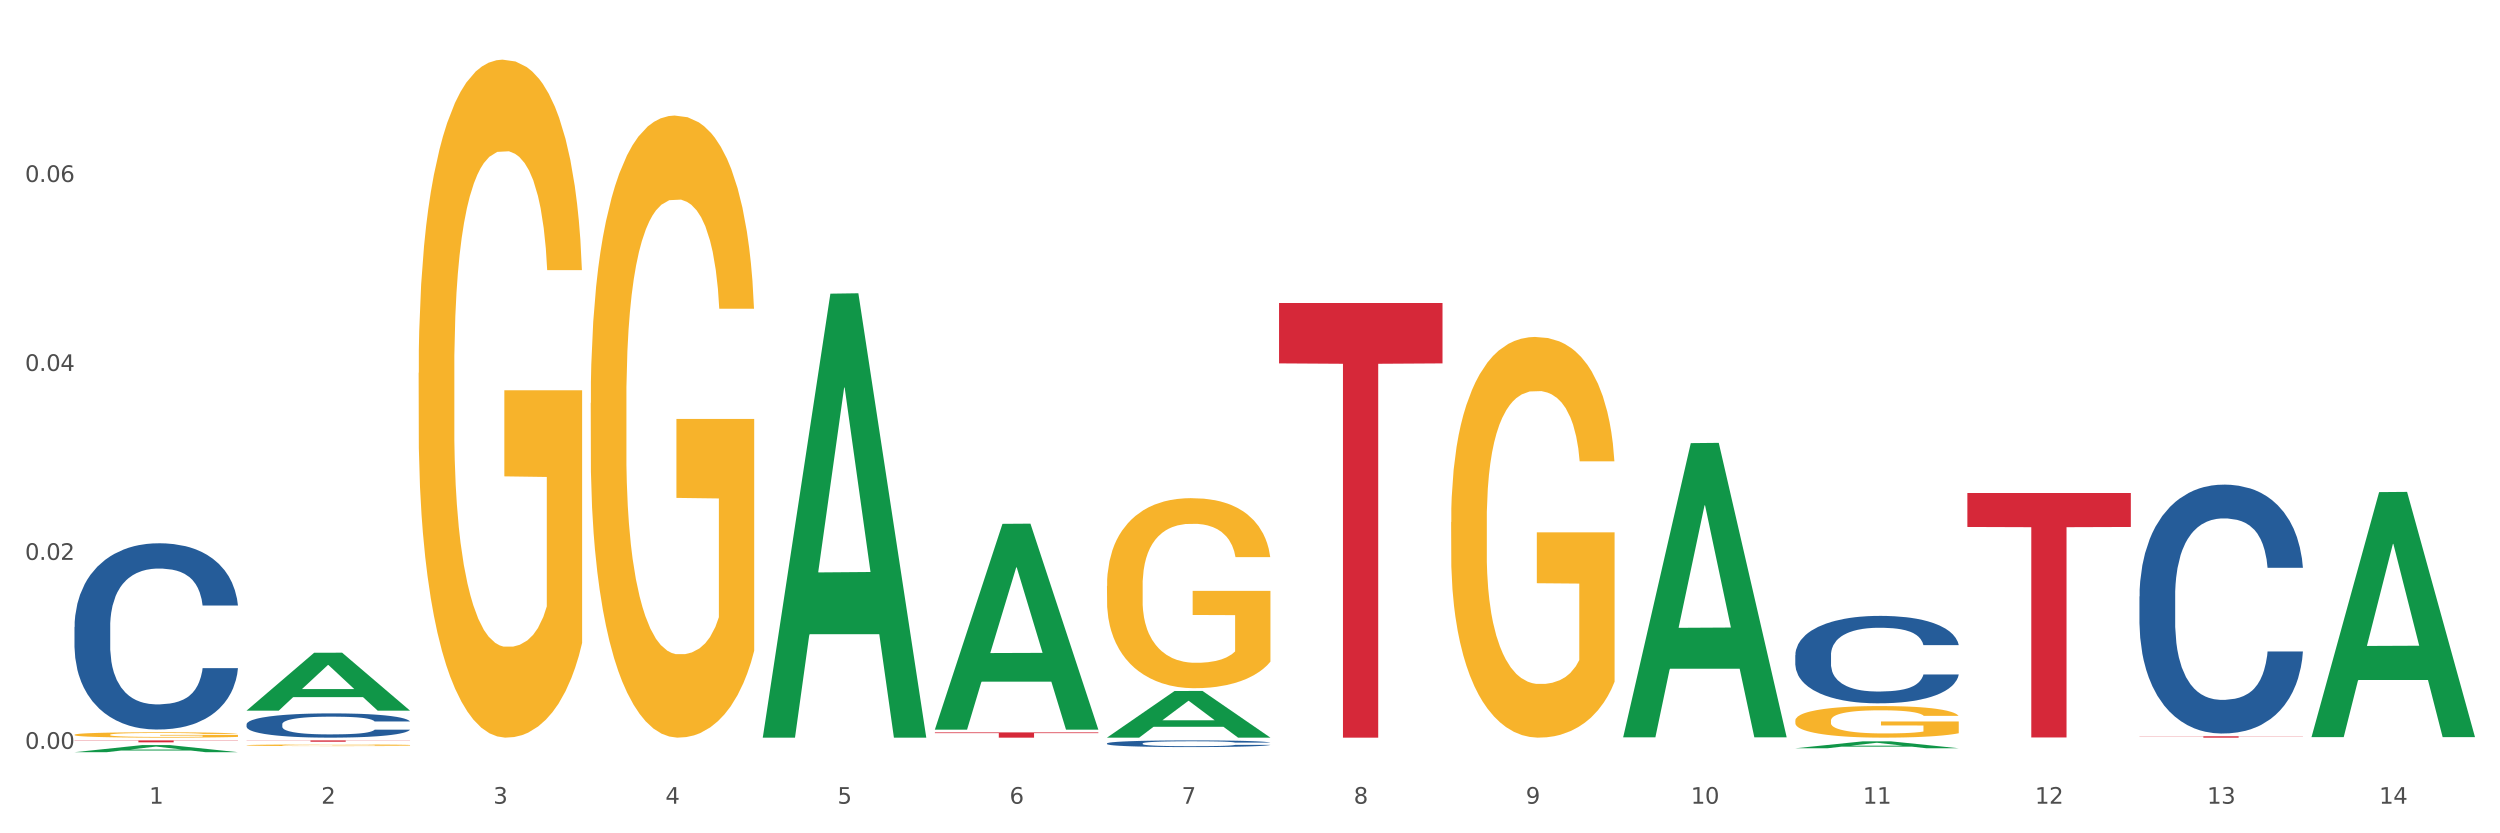 <?xml version="1.0" encoding="utf-8" standalone="no"?>
<!DOCTYPE svg PUBLIC "-//W3C//DTD SVG 1.1//EN"
  "http://www.w3.org/Graphics/SVG/1.1/DTD/svg11.dtd">
<svg xmlns:xlink="http://www.w3.org/1999/xlink" width="1080pt" height="360pt" viewBox="0 0 1080 360" xmlns="http://www.w3.org/2000/svg" version="1.1">
 <rect x="0" y="0" width="1080" height="360" fill="#333333" stroke="none"/>
 <defs>
  <style type="text/css">*{stroke-linejoin: round; stroke-linecap: butt}</style>
 </defs>
 <g id="figure_1">
  <g id="patch_1">
   <path d="M 0 360 
L 1080 360 
L 1080 0 
L 0 0 
z
" style="fill: #ffffff; stroke: #ffffff; stroke-linejoin: miter"/>
  </g>
  <g id="axes_1">
   <g id="matplotlib.axis_1">
    <g id="xtick_1">
     <g id="text_1">
      <!-- 1 -->
      <g style="fill: #4d4d4d" transform="translate(64.432 347.204) scale(0.096 -0.096)">
       <defs>
        <path id="DejaVuSans-31" d="M 794 531 
L 1825 531 
L 1825 4091 
L 703 3866 
L 703 4441 
L 1819 4666 
L 2450 4666 
L 2450 531 
L 3481 531 
L 3481 0 
L 794 0 
L 794 531 
z
" transform="scale(0.016)"/>
       </defs>
       <use xlink:href="#DejaVuSans-31"/>
      </g>
     </g>
    </g>
    <g id="xtick_2">
     <g id="text_2">
      <!-- 2 -->
      <g style="fill: #4d4d4d" transform="translate(138.771 347.204) scale(0.096 -0.096)">
       <defs>
        <path id="DejaVuSans-32" d="M 1228 531 
L 3431 531 
L 3431 0 
L 469 0 
L 469 531 
Q 828 903 1448 1529 
Q 2069 2156 2228 2338 
Q 2531 2678 2651 2914 
Q 2772 3150 2772 3378 
Q 2772 3750 2511 3984 
Q 2250 4219 1831 4219 
Q 1534 4219 1204 4116 
Q 875 4013 500 3803 
L 500 4441 
Q 881 4594 1212 4672 
Q 1544 4750 1819 4750 
Q 2544 4750 2975 4387 
Q 3406 4025 3406 3419 
Q 3406 3131 3298 2873 
Q 3191 2616 2906 2266 
Q 2828 2175 2409 1742 
Q 1991 1309 1228 531 
z
" transform="scale(0.016)"/>
       </defs>
       <use xlink:href="#DejaVuSans-32"/>
      </g>
     </g>
    </g>
    <g id="xtick_3">
     <g id="text_3">
      <!-- 3 -->
      <g style="fill: #4d4d4d" transform="translate(213.109 347.204) scale(0.096 -0.096)">
       <defs>
        <path id="DejaVuSans-33" d="M 2597 2516 
Q 3050 2419 3304 2112 
Q 3559 1806 3559 1356 
Q 3559 666 3084 287 
Q 2609 -91 1734 -91 
Q 1441 -91 1130 -33 
Q 819 25 488 141 
L 488 750 
Q 750 597 1062 519 
Q 1375 441 1716 441 
Q 2309 441 2620 675 
Q 2931 909 2931 1356 
Q 2931 1769 2642 2001 
Q 2353 2234 1838 2234 
L 1294 2234 
L 1294 2753 
L 1863 2753 
Q 2328 2753 2575 2939 
Q 2822 3125 2822 3475 
Q 2822 3834 2567 4026 
Q 2313 4219 1838 4219 
Q 1578 4219 1281 4162 
Q 984 4106 628 3988 
L 628 4550 
Q 988 4650 1302 4700 
Q 1616 4750 1894 4750 
Q 2613 4750 3031 4423 
Q 3450 4097 3450 3541 
Q 3450 3153 3228 2886 
Q 3006 2619 2597 2516 
z
" transform="scale(0.016)"/>
       </defs>
       <use xlink:href="#DejaVuSans-33"/>
      </g>
     </g>
    </g>
    <g id="xtick_4">
     <g id="text_4">
      <!-- 4 -->
      <g style="fill: #4d4d4d" transform="translate(287.448 347.204) scale(0.096 -0.096)">
       <defs>
        <path id="DejaVuSans-34" d="M 2419 4116 
L 825 1625 
L 2419 1625 
L 2419 4116 
z
M 2253 4666 
L 3047 4666 
L 3047 1625 
L 3713 1625 
L 3713 1100 
L 3047 1100 
L 3047 0 
L 2419 0 
L 2419 1100 
L 313 1100 
L 313 1709 
L 2253 4666 
z
" transform="scale(0.016)"/>
       </defs>
       <use xlink:href="#DejaVuSans-34"/>
      </g>
     </g>
    </g>
    <g id="xtick_5">
     <g id="text_5">
      <!-- 5 -->
      <g style="fill: #4d4d4d" transform="translate(361.787 347.204) scale(0.096 -0.096)">
       <defs>
        <path id="DejaVuSans-35" d="M 691 4666 
L 3169 4666 
L 3169 4134 
L 1269 4134 
L 1269 2991 
Q 1406 3038 1543 3061 
Q 1681 3084 1819 3084 
Q 2600 3084 3056 2656 
Q 3513 2228 3513 1497 
Q 3513 744 3044 326 
Q 2575 -91 1722 -91 
Q 1428 -91 1123 -41 
Q 819 9 494 109 
L 494 744 
Q 775 591 1075 516 
Q 1375 441 1709 441 
Q 2250 441 2565 725 
Q 2881 1009 2881 1497 
Q 2881 1984 2565 2268 
Q 2250 2553 1709 2553 
Q 1456 2553 1204 2497 
Q 953 2441 691 2322 
L 691 4666 
z
" transform="scale(0.016)"/>
       </defs>
       <use xlink:href="#DejaVuSans-35"/>
      </g>
     </g>
    </g>
    <g id="xtick_6">
     <g id="text_6">
      <!-- 6 -->
      <g style="fill: #4d4d4d" transform="translate(436.125 347.204) scale(0.096 -0.096)">
       <defs>
        <path id="DejaVuSans-36" d="M 2113 2584 
Q 1688 2584 1439 2293 
Q 1191 2003 1191 1497 
Q 1191 994 1439 701 
Q 1688 409 2113 409 
Q 2538 409 2786 701 
Q 3034 994 3034 1497 
Q 3034 2003 2786 2293 
Q 2538 2584 2113 2584 
z
M 3366 4563 
L 3366 3988 
Q 3128 4100 2886 4159 
Q 2644 4219 2406 4219 
Q 1781 4219 1451 3797 
Q 1122 3375 1075 2522 
Q 1259 2794 1537 2939 
Q 1816 3084 2150 3084 
Q 2853 3084 3261 2657 
Q 3669 2231 3669 1497 
Q 3669 778 3244 343 
Q 2819 -91 2113 -91 
Q 1303 -91 875 529 
Q 447 1150 447 2328 
Q 447 3434 972 4092 
Q 1497 4750 2381 4750 
Q 2619 4750 2861 4703 
Q 3103 4656 3366 4563 
z
" transform="scale(0.016)"/>
       </defs>
       <use xlink:href="#DejaVuSans-36"/>
      </g>
     </g>
    </g>
    <g id="xtick_7">
     <g id="text_7">
      <!-- 7 -->
      <g style="fill: #4d4d4d" transform="translate(510.464 347.204) scale(0.096 -0.096)">
       <defs>
        <path id="DejaVuSans-37" d="M 525 4666 
L 3525 4666 
L 3525 4397 
L 1831 0 
L 1172 0 
L 2766 4134 
L 525 4134 
L 525 4666 
z
" transform="scale(0.016)"/>
       </defs>
       <use xlink:href="#DejaVuSans-37"/>
      </g>
     </g>
    </g>
    <g id="xtick_8">
     <g id="text_8">
      <!-- 8 -->
      <g style="fill: #4d4d4d" transform="translate(584.803 347.204) scale(0.096 -0.096)">
       <defs>
        <path id="DejaVuSans-38" d="M 2034 2216 
Q 1584 2216 1326 1975 
Q 1069 1734 1069 1313 
Q 1069 891 1326 650 
Q 1584 409 2034 409 
Q 2484 409 2743 651 
Q 3003 894 3003 1313 
Q 3003 1734 2745 1975 
Q 2488 2216 2034 2216 
z
M 1403 2484 
Q 997 2584 770 2862 
Q 544 3141 544 3541 
Q 544 4100 942 4425 
Q 1341 4750 2034 4750 
Q 2731 4750 3128 4425 
Q 3525 4100 3525 3541 
Q 3525 3141 3298 2862 
Q 3072 2584 2669 2484 
Q 3125 2378 3379 2068 
Q 3634 1759 3634 1313 
Q 3634 634 3220 271 
Q 2806 -91 2034 -91 
Q 1263 -91 848 271 
Q 434 634 434 1313 
Q 434 1759 690 2068 
Q 947 2378 1403 2484 
z
M 1172 3481 
Q 1172 3119 1398 2916 
Q 1625 2713 2034 2713 
Q 2441 2713 2670 2916 
Q 2900 3119 2900 3481 
Q 2900 3844 2670 4047 
Q 2441 4250 2034 4250 
Q 1625 4250 1398 4047 
Q 1172 3844 1172 3481 
z
" transform="scale(0.016)"/>
       </defs>
       <use xlink:href="#DejaVuSans-38"/>
      </g>
     </g>
    </g>
    <g id="xtick_9">
     <g id="text_9">
      <!-- 9 -->
      <g style="fill: #4d4d4d" transform="translate(659.142 347.204) scale(0.096 -0.096)">
       <defs>
        <path id="DejaVuSans-39" d="M 703 97 
L 703 672 
Q 941 559 1184 500 
Q 1428 441 1663 441 
Q 2288 441 2617 861 
Q 2947 1281 2994 2138 
Q 2813 1869 2534 1725 
Q 2256 1581 1919 1581 
Q 1219 1581 811 2004 
Q 403 2428 403 3163 
Q 403 3881 828 4315 
Q 1253 4750 1959 4750 
Q 2769 4750 3195 4129 
Q 3622 3509 3622 2328 
Q 3622 1225 3098 567 
Q 2575 -91 1691 -91 
Q 1453 -91 1209 -44 
Q 966 3 703 97 
z
M 1959 2075 
Q 2384 2075 2632 2365 
Q 2881 2656 2881 3163 
Q 2881 3666 2632 3958 
Q 2384 4250 1959 4250 
Q 1534 4250 1286 3958 
Q 1038 3666 1038 3163 
Q 1038 2656 1286 2365 
Q 1534 2075 1959 2075 
z
" transform="scale(0.016)"/>
       </defs>
       <use xlink:href="#DejaVuSans-39"/>
      </g>
     </g>
    </g>
    <g id="xtick_10">
     <g id="text_10">
      <!-- 10 -->
      <g style="fill: #4d4d4d" transform="translate(730.426 347.204) scale(0.096 -0.096)">
       <defs>
        <path id="DejaVuSans-30" d="M 2034 4250 
Q 1547 4250 1301 3770 
Q 1056 3291 1056 2328 
Q 1056 1369 1301 889 
Q 1547 409 2034 409 
Q 2525 409 2770 889 
Q 3016 1369 3016 2328 
Q 3016 3291 2770 3770 
Q 2525 4250 2034 4250 
z
M 2034 4750 
Q 2819 4750 3233 4129 
Q 3647 3509 3647 2328 
Q 3647 1150 3233 529 
Q 2819 -91 2034 -91 
Q 1250 -91 836 529 
Q 422 1150 422 2328 
Q 422 3509 836 4129 
Q 1250 4750 2034 4750 
z
" transform="scale(0.016)"/>
       </defs>
       <use xlink:href="#DejaVuSans-31"/>
       <use xlink:href="#DejaVuSans-30" transform="translate(63.623 0)"/>
      </g>
     </g>
    </g>
    <g id="xtick_11">
     <g id="text_11">
      <!-- 11 -->
      <g style="fill: #4d4d4d" transform="translate(804.765 347.204) scale(0.096 -0.096)">
       <use xlink:href="#DejaVuSans-31"/>
       <use xlink:href="#DejaVuSans-31" transform="translate(63.623 0)"/>
      </g>
     </g>
    </g>
    <g id="xtick_12">
     <g id="text_12">
      <!-- 12 -->
      <g style="fill: #4d4d4d" transform="translate(879.104 347.204) scale(0.096 -0.096)">
       <use xlink:href="#DejaVuSans-31"/>
       <use xlink:href="#DejaVuSans-32" transform="translate(63.623 0)"/>
      </g>
     </g>
    </g>
    <g id="xtick_13">
     <g id="text_13">
      <!-- 13 -->
      <g style="fill: #4d4d4d" transform="translate(953.442 347.204) scale(0.096 -0.096)">
       <use xlink:href="#DejaVuSans-31"/>
       <use xlink:href="#DejaVuSans-33" transform="translate(63.623 0)"/>
      </g>
     </g>
    </g>
    <g id="xtick_14">
     <g id="text_14">
      <!-- 14 -->
      <g style="fill: #4d4d4d" transform="translate(1027.781 347.204) scale(0.096 -0.096)">
       <use xlink:href="#DejaVuSans-31"/>
       <use xlink:href="#DejaVuSans-34" transform="translate(63.623 0)"/>
      </g>
     </g>
    </g>
    <g id="xtick_15"/>
    <g id="xtick_16"/>
    <g id="xtick_17"/>
    <g id="xtick_18"/>
    <g id="xtick_19"/>
    <g id="xtick_20"/>
    <g id="xtick_21"/>
    <g id="xtick_22"/>
    <g id="xtick_23"/>
    <g id="xtick_24"/>
    <g id="xtick_25"/>
    <g id="xtick_26"/>
    <g id="xtick_27"/>
   </g>
   <g id="matplotlib.axis_2">
    <g id="ytick_1">
     <g id="text_15">
      <!-- 0.00 -->
      <g style="fill: #4d4d4d" transform="translate(10.8 323.492) scale(0.096 -0.096)">
       <defs>
        <path id="DejaVuSans-2e" d="M 684 794 
L 1344 794 
L 1344 0 
L 684 0 
L 684 794 
z
" transform="scale(0.016)"/>
       </defs>
       <use xlink:href="#DejaVuSans-30"/>
       <use xlink:href="#DejaVuSans-2e" transform="translate(63.623 0)"/>
       <use xlink:href="#DejaVuSans-30" transform="translate(95.41 0)"/>
       <use xlink:href="#DejaVuSans-30" transform="translate(159.033 0)"/>
      </g>
     </g>
    </g>
    <g id="ytick_2">
     <g id="text_16">
      <!-- 0.02 -->
      <g style="fill: #4d4d4d" transform="translate(10.8 241.863) scale(0.096 -0.096)">
       <use xlink:href="#DejaVuSans-30"/>
       <use xlink:href="#DejaVuSans-2e" transform="translate(63.623 0)"/>
       <use xlink:href="#DejaVuSans-30" transform="translate(95.41 0)"/>
       <use xlink:href="#DejaVuSans-32" transform="translate(159.033 0)"/>
      </g>
     </g>
    </g>
    <g id="ytick_3">
     <g id="text_17">
      <!-- 0.04 -->
      <g style="fill: #4d4d4d" transform="translate(10.8 160.234) scale(0.096 -0.096)">
       <use xlink:href="#DejaVuSans-30"/>
       <use xlink:href="#DejaVuSans-2e" transform="translate(63.623 0)"/>
       <use xlink:href="#DejaVuSans-30" transform="translate(95.41 0)"/>
       <use xlink:href="#DejaVuSans-34" transform="translate(159.033 0)"/>
      </g>
     </g>
    </g>
    <g id="ytick_4">
     <g id="text_18">
      <!-- 0.06 -->
      <g style="fill: #4d4d4d" transform="translate(10.8 78.606) scale(0.096 -0.096)">
       <use xlink:href="#DejaVuSans-30"/>
       <use xlink:href="#DejaVuSans-2e" transform="translate(63.623 0)"/>
       <use xlink:href="#DejaVuSans-30" transform="translate(95.41 0)"/>
       <use xlink:href="#DejaVuSans-36" transform="translate(159.033 0)"/>
      </g>
     </g>
    </g>
    <g id="ytick_5"/>
    <g id="ytick_6"/>
    <g id="ytick_7"/>
    <g id="ytick_8"/>
   </g>
   <g id="PolyCollection_1">
    <path d="M 32.175 324.944 
L 32.248 324.941 
L 61.37 321.878 
L 73.456 321.875 
L 102.797 324.95 
L 88.818 324.95 
L 82.484 324.234 
L 52.415 324.234 
L 52.197 324.245 
L 46.081 324.95 
L 32.175 324.95 
L 32.175 324.944 
L 56.201 323.806 
L 78.698 323.803 
L 67.559 322.53 
L 67.413 322.524 
L 67.267 322.533 
L 56.128 323.803 
L 56.201 323.806 
L 32.175 324.944 
z
" clip-path="url(#pa71178d670)" style="fill: #109648"/>
    <path d="M 849.901 212.974 
L 920.523 212.974 
L 920.523 227.649 
L 892.742 227.748 
L 892.742 318.579 
L 877.514 318.579 
L 877.514 227.748 
L 849.901 227.649 
L 849.901 213.073 
L 849.901 212.974 
z
" clip-path="url(#pa71178d670)" style="fill: #d62839"/>
    <path d="M 552.546 130.887 
L 623.168 130.887 
L 623.168 156.983 
L 595.388 157.159 
L 595.388 318.668 
L 580.159 318.668 
L 580.159 157.159 
L 552.546 156.983 
L 552.546 131.064 
L 552.546 130.887 
z
" clip-path="url(#pa71178d670)" style="fill: #d62839"/>
    <path d="M 403.869 316.383 
L 474.49 316.383 
L 474.49 316.7 
L 446.71 316.702 
L 446.71 318.668 
L 431.481 318.668 
L 431.481 316.702 
L 403.869 316.7 
L 403.869 316.385 
L 403.869 316.383 
z
" clip-path="url(#pa71178d670)" style="fill: #d62839"/>
    <path d="M 106.514 319.845 
L 177.135 319.845 
L 177.135 319.927 
L 149.355 319.927 
L 149.355 320.434 
L 134.126 320.434 
L 134.126 319.927 
L 106.514 319.927 
L 106.514 319.845 
L 106.514 319.845 
z
" clip-path="url(#pa71178d670)" style="fill: #d62839"/>
    <path d="M 32.175 319.845 
L 102.797 319.845 
L 102.797 319.963 
L 75.017 319.964 
L 75.017 320.699 
L 59.788 320.699 
L 59.788 319.964 
L 32.175 319.963 
L 32.175 319.845 
L 32.175 319.845 
z
" clip-path="url(#pa71178d670)" style="fill: #d62839"/>
    <path d="M 32.175 270.847 
L 32.258 270.774 
L 32.258 268.716 
L 32.509 265.923 
L 33.427 260.779 
L 34.596 256.884 
L 36.599 252.327 
L 37.684 250.416 
L 39.104 248.285 
L 42.025 244.831 
L 45.364 241.891 
L 47.702 240.274 
L 49.455 239.245 
L 53.378 237.408 
L 55.632 236.599 
L 57.969 235.938 
L 59.973 235.497 
L 63.312 234.983 
L 65.983 234.762 
L 69.072 234.689 
L 71.66 234.762 
L 75.082 235.056 
L 80.091 235.938 
L 82.011 236.452 
L 84.599 237.334 
L 87.27 238.51 
L 89.44 239.686 
L 91.945 241.377 
L 94.533 243.581 
L 97.037 246.374 
L 98.79 248.946 
L 100.209 251.666 
L 101.461 254.973 
L 102.379 258.574 
L 102.797 261.587 
L 87.52 261.587 
L 87.103 258.868 
L 86.268 255.928 
L 85.434 253.944 
L 84.515 252.327 
L 83.096 250.49 
L 81.844 249.314 
L 79.757 247.917 
L 77.837 247.035 
L 76.251 246.521 
L 74.331 246.08 
L 70.241 245.639 
L 67.319 245.639 
L 65.482 245.786 
L 63.229 246.154 
L 61.309 246.668 
L 59.055 247.55 
L 57.302 248.505 
L 55.549 249.755 
L 54.547 250.637 
L 53.044 252.253 
L 52.043 253.576 
L 50.707 255.855 
L 49.956 257.471 
L 48.62 261.661 
L 48.036 264.747 
L 47.785 266.879 
L 47.618 269.23 
L 47.618 280.695 
L 48.119 285.84 
L 48.537 288.045 
L 49.204 290.543 
L 50.457 293.777 
L 52.293 296.937 
L 54.213 299.215 
L 55.799 300.612 
L 57.302 301.641 
L 58.804 302.449 
L 60.641 303.184 
L 62.143 303.625 
L 64.397 304.066 
L 67.069 304.287 
L 69.155 304.287 
L 73.413 303.919 
L 75.333 303.552 
L 77.169 303.037 
L 79.173 302.229 
L 80.759 301.347 
L 81.677 300.685 
L 83.18 299.289 
L 84.348 297.819 
L 85.35 296.129 
L 86.018 294.659 
L 86.769 292.454 
L 87.353 289.955 
L 87.52 288.633 
L 102.797 288.633 
L 102.463 291.278 
L 101.879 293.851 
L 100.71 297.305 
L 99.792 299.289 
L 98.372 301.714 
L 96.87 303.772 
L 94.783 306.05 
L 92.863 307.741 
L 90.86 309.211 
L 88.689 310.533 
L 84.766 312.371 
L 83.347 312.885 
L 80.341 313.767 
L 78.004 314.282 
L 74.581 314.796 
L 71.075 315.09 
L 67.402 315.163 
L 64.147 315.016 
L 60.557 314.576 
L 58.303 314.135 
L 55.799 313.473 
L 52.877 312.444 
L 50.123 311.195 
L 47.535 309.725 
L 45.114 308.035 
L 42.86 306.124 
L 39.938 302.964 
L 37.768 299.877 
L 36.182 297.011 
L 35.097 294.585 
L 34.011 291.499 
L 33.427 289.367 
L 32.509 284.223 
L 32.175 279.446 
L 32.175 270.847 
z
" clip-path="url(#pa71178d670)" style="fill: #255c99"/>
    <path d="M 106.514 312.891 
L 106.597 312.881 
L 106.597 312.613 
L 106.848 312.249 
L 107.766 311.578 
L 108.935 311.071 
L 110.938 310.477 
L 112.023 310.228 
L 113.442 309.95 
L 116.364 309.499 
L 119.703 309.116 
L 122.04 308.905 
L 123.794 308.771 
L 127.717 308.532 
L 129.971 308.426 
L 132.308 308.34 
L 134.312 308.283 
L 137.651 308.216 
L 140.322 308.187 
L 143.411 308.177 
L 145.998 308.187 
L 149.421 308.225 
L 154.43 308.34 
L 156.35 308.407 
L 158.937 308.522 
L 161.609 308.676 
L 163.779 308.829 
L 166.283 309.049 
L 168.871 309.337 
L 171.376 309.701 
L 173.129 310.036 
L 174.548 310.39 
L 175.8 310.822 
L 176.718 311.291 
L 177.135 311.684 
L 161.859 311.684 
L 161.442 311.329 
L 160.607 310.946 
L 159.772 310.687 
L 158.854 310.477 
L 157.435 310.237 
L 156.183 310.084 
L 154.096 309.902 
L 152.176 309.787 
L 150.59 309.72 
L 148.67 309.662 
L 144.579 309.605 
L 141.658 309.605 
L 139.821 309.624 
L 137.567 309.672 
L 135.647 309.739 
L 133.393 309.854 
L 131.64 309.978 
L 129.887 310.141 
L 128.886 310.256 
L 127.383 310.467 
L 126.381 310.64 
L 125.046 310.937 
L 124.294 311.147 
L 122.959 311.693 
L 122.374 312.096 
L 122.124 312.374 
L 121.957 312.68 
L 121.957 314.175 
L 122.458 314.846 
L 122.875 315.133 
L 123.543 315.459 
L 124.795 315.88 
L 126.632 316.292 
L 128.552 316.589 
L 130.138 316.771 
L 131.64 316.905 
L 133.143 317.011 
L 134.979 317.107 
L 136.482 317.164 
L 138.736 317.222 
L 141.407 317.25 
L 143.494 317.25 
L 147.751 317.202 
L 149.671 317.154 
L 151.508 317.087 
L 153.511 316.982 
L 155.097 316.867 
L 156.016 316.781 
L 157.518 316.599 
L 158.687 316.407 
L 159.689 316.187 
L 160.357 315.995 
L 161.108 315.708 
L 161.692 315.382 
L 161.859 315.21 
L 177.135 315.21 
L 176.802 315.554 
L 176.217 315.89 
L 175.049 316.34 
L 174.13 316.599 
L 172.711 316.915 
L 171.209 317.183 
L 169.122 317.48 
L 167.202 317.701 
L 165.198 317.892 
L 163.028 318.065 
L 159.104 318.304 
L 157.685 318.371 
L 154.68 318.486 
L 152.343 318.553 
L 148.92 318.62 
L 145.414 318.659 
L 141.741 318.668 
L 138.486 318.649 
L 134.896 318.592 
L 132.642 318.534 
L 130.138 318.448 
L 127.216 318.314 
L 124.461 318.151 
L 121.874 317.959 
L 119.453 317.739 
L 117.199 317.49 
L 114.277 317.078 
L 112.107 316.675 
L 110.521 316.302 
L 109.435 315.986 
L 108.35 315.583 
L 107.766 315.305 
L 106.848 314.635 
L 106.514 314.012 
L 106.514 312.891 
z
" clip-path="url(#pa71178d670)" style="fill: #255c99"/>
    <path d="M 478.207 321.146 
L 478.291 321.143 
L 478.291 321.069 
L 478.541 320.968 
L 479.459 320.783 
L 480.628 320.643 
L 482.632 320.479 
L 483.717 320.41 
L 485.136 320.334 
L 488.058 320.209 
L 491.397 320.104 
L 493.734 320.046 
L 495.487 320.009 
L 499.41 319.942 
L 501.664 319.913 
L 504.002 319.89 
L 506.005 319.874 
L 509.344 319.855 
L 512.016 319.847 
L 515.104 319.845 
L 517.692 319.847 
L 521.115 319.858 
L 526.123 319.89 
L 528.043 319.908 
L 530.631 319.94 
L 533.302 319.982 
L 535.473 320.024 
L 537.977 320.085 
L 540.565 320.165 
L 543.069 320.265 
L 544.822 320.358 
L 546.241 320.455 
L 547.493 320.574 
L 548.412 320.704 
L 548.829 320.812 
L 533.553 320.812 
L 533.135 320.715 
L 532.301 320.609 
L 531.466 320.537 
L 530.548 320.479 
L 529.128 320.413 
L 527.876 320.371 
L 525.789 320.321 
L 523.869 320.289 
L 522.283 320.27 
L 520.363 320.254 
L 516.273 320.239 
L 513.351 320.239 
L 511.515 320.244 
L 509.261 320.257 
L 507.341 320.276 
L 505.087 320.307 
L 503.334 320.342 
L 501.581 320.387 
L 500.579 320.418 
L 499.077 320.477 
L 498.075 320.524 
L 496.739 320.606 
L 495.988 320.664 
L 494.652 320.815 
L 494.068 320.926 
L 493.818 321.003 
L 493.651 321.087 
L 493.651 321.5 
L 494.151 321.685 
L 494.569 321.764 
L 495.237 321.854 
L 496.489 321.971 
L 498.325 322.084 
L 500.245 322.166 
L 501.831 322.216 
L 503.334 322.253 
L 504.837 322.283 
L 506.673 322.309 
L 508.176 322.325 
L 510.429 322.341 
L 513.101 322.349 
L 515.188 322.349 
L 519.445 322.335 
L 521.365 322.322 
L 523.202 322.304 
L 525.205 322.275 
L 526.791 322.243 
L 527.709 322.219 
L 529.212 322.169 
L 530.381 322.116 
L 531.382 322.055 
L 532.05 322.002 
L 532.801 321.923 
L 533.386 321.833 
L 533.553 321.785 
L 548.829 321.785 
L 548.495 321.881 
L 547.911 321.973 
L 546.742 322.097 
L 545.824 322.169 
L 544.405 322.256 
L 542.902 322.33 
L 540.815 322.412 
L 538.895 322.473 
L 536.892 322.526 
L 534.721 322.573 
L 530.798 322.639 
L 529.379 322.658 
L 526.374 322.69 
L 524.036 322.708 
L 520.614 322.727 
L 517.108 322.737 
L 513.435 322.74 
L 510.179 322.735 
L 506.59 322.719 
L 504.336 322.703 
L 501.831 322.679 
L 498.91 322.642 
L 496.155 322.597 
L 493.567 322.544 
L 491.146 322.483 
L 488.892 322.415 
L 485.971 322.301 
L 483.8 322.19 
L 482.214 322.087 
L 481.129 322 
L 480.044 321.889 
L 479.459 321.812 
L 478.541 321.627 
L 478.207 321.455 
L 478.207 321.146 
z
" clip-path="url(#pa71178d670)" style="fill: #255c99"/>
    <path d="M 775.562 283.033 
L 775.646 282.998 
L 775.646 282.032 
L 775.896 280.721 
L 776.814 278.306 
L 777.983 276.478 
L 779.986 274.339 
L 781.072 273.442 
L 782.491 272.441 
L 785.412 270.82 
L 788.752 269.44 
L 791.089 268.681 
L 792.842 268.198 
L 796.765 267.335 
L 799.019 266.956 
L 801.357 266.645 
L 803.36 266.438 
L 806.699 266.197 
L 809.37 266.093 
L 812.459 266.059 
L 815.047 266.093 
L 818.469 266.231 
L 823.478 266.645 
L 825.398 266.887 
L 827.986 267.301 
L 830.657 267.853 
L 832.828 268.405 
L 835.332 269.198 
L 837.92 270.233 
L 840.424 271.544 
L 842.177 272.752 
L 843.596 274.028 
L 844.848 275.581 
L 845.766 277.271 
L 846.184 278.686 
L 830.908 278.686 
L 830.49 277.409 
L 829.655 276.029 
L 828.821 275.098 
L 827.902 274.339 
L 826.483 273.476 
L 825.231 272.924 
L 823.144 272.269 
L 821.224 271.855 
L 819.638 271.613 
L 817.718 271.406 
L 813.628 271.199 
L 810.706 271.199 
L 808.87 271.268 
L 806.616 271.441 
L 804.696 271.682 
L 802.442 272.096 
L 800.689 272.545 
L 798.936 273.131 
L 797.934 273.545 
L 796.431 274.304 
L 795.43 274.925 
L 794.094 275.995 
L 793.343 276.754 
L 792.007 278.72 
L 791.423 280.169 
L 791.172 281.17 
L 791.005 282.274 
L 791.005 287.656 
L 791.506 290.071 
L 791.924 291.106 
L 792.591 292.279 
L 793.844 293.797 
L 795.68 295.28 
L 797.6 296.35 
L 799.186 297.005 
L 800.689 297.488 
L 802.191 297.868 
L 804.028 298.213 
L 805.53 298.42 
L 807.784 298.627 
L 810.456 298.73 
L 812.543 298.73 
L 816.8 298.558 
L 818.72 298.385 
L 820.556 298.144 
L 822.56 297.764 
L 824.146 297.35 
L 825.064 297.04 
L 826.567 296.384 
L 827.735 295.694 
L 828.737 294.901 
L 829.405 294.211 
L 830.156 293.176 
L 830.741 292.003 
L 830.908 291.382 
L 846.184 291.382 
L 845.85 292.624 
L 845.266 293.831 
L 844.097 295.453 
L 843.179 296.384 
L 841.76 297.523 
L 840.257 298.489 
L 838.17 299.558 
L 836.25 300.352 
L 834.247 301.042 
L 832.076 301.663 
L 828.153 302.525 
L 826.734 302.767 
L 823.728 303.181 
L 821.391 303.422 
L 817.969 303.664 
L 814.463 303.802 
L 810.79 303.836 
L 807.534 303.767 
L 803.944 303.56 
L 801.69 303.353 
L 799.186 303.043 
L 796.264 302.56 
L 793.51 301.973 
L 790.922 301.283 
L 788.501 300.49 
L 786.247 299.593 
L 783.325 298.109 
L 781.155 296.66 
L 779.569 295.315 
L 778.484 294.176 
L 777.399 292.727 
L 776.814 291.727 
L 775.896 289.312 
L 775.562 287.069 
L 775.562 283.033 
z
" clip-path="url(#pa71178d670)" style="fill: #255c99"/>
    <path d="M 924.24 257.665 
L 924.323 257.567 
L 924.323 254.817 
L 924.573 251.086 
L 925.492 244.211 
L 926.66 239.006 
L 928.664 232.918 
L 929.749 230.364 
L 931.168 227.517 
L 934.09 222.901 
L 937.429 218.973 
L 939.766 216.812 
L 941.519 215.437 
L 945.443 212.982 
L 947.697 211.902 
L 950.034 211.018 
L 952.037 210.429 
L 955.377 209.742 
L 958.048 209.447 
L 961.136 209.349 
L 963.724 209.447 
L 967.147 209.84 
L 972.155 211.018 
L 974.075 211.706 
L 976.663 212.884 
L 979.335 214.455 
L 981.505 216.027 
L 984.009 218.285 
L 986.597 221.231 
L 989.101 224.963 
L 990.854 228.4 
L 992.273 232.034 
L 993.526 236.453 
L 994.444 241.265 
L 994.861 245.291 
L 979.585 245.291 
L 979.168 241.658 
L 978.333 237.73 
L 977.498 235.078 
L 976.58 232.918 
L 975.161 230.463 
L 973.908 228.891 
L 971.822 227.025 
L 969.902 225.847 
L 968.316 225.16 
L 966.396 224.57 
L 962.305 223.981 
L 959.383 223.981 
L 957.547 224.178 
L 955.293 224.669 
L 953.373 225.356 
L 951.119 226.534 
L 949.366 227.811 
L 947.613 229.481 
L 946.611 230.659 
L 945.109 232.82 
L 944.107 234.587 
L 942.771 237.632 
L 942.02 239.792 
L 940.685 245.39 
L 940.1 249.514 
L 939.85 252.362 
L 939.683 255.505 
L 939.683 270.825 
L 940.184 277.699 
L 940.601 280.645 
L 941.269 283.984 
L 942.521 288.305 
L 944.358 292.528 
L 946.278 295.572 
L 947.864 297.438 
L 949.366 298.813 
L 950.869 299.893 
L 952.705 300.875 
L 954.208 301.464 
L 956.462 302.054 
L 959.133 302.348 
L 961.22 302.348 
L 965.477 301.857 
L 967.397 301.366 
L 969.234 300.679 
L 971.237 299.598 
L 972.823 298.42 
L 973.742 297.536 
L 975.244 295.67 
L 976.413 293.706 
L 977.415 291.447 
L 978.082 289.483 
L 978.834 286.537 
L 979.418 283.198 
L 979.585 281.431 
L 994.861 281.431 
L 994.527 284.966 
L 993.943 288.403 
L 992.774 293.019 
L 991.856 295.67 
L 990.437 298.911 
L 988.934 301.661 
L 986.847 304.705 
L 984.927 306.964 
L 982.924 308.928 
L 980.754 310.696 
L 976.83 313.151 
L 975.411 313.838 
L 972.406 315.017 
L 970.069 315.704 
L 966.646 316.391 
L 963.14 316.784 
L 959.467 316.882 
L 956.211 316.686 
L 952.622 316.097 
L 950.368 315.508 
L 947.864 314.624 
L 944.942 313.249 
L 942.187 311.579 
L 939.599 309.615 
L 937.178 307.357 
L 934.925 304.803 
L 932.003 300.58 
L 929.832 296.456 
L 928.246 292.626 
L 927.161 289.385 
L 926.076 285.261 
L 925.492 282.413 
L 924.573 275.538 
L 924.24 269.155 
L 924.24 257.665 
z
" clip-path="url(#pa71178d670)" style="fill: #255c99"/>
    <path d="M 775.562 311.323 
L 775.645 311.31 
L 775.645 310.861 
L 775.812 310.475 
L 776.646 309.54 
L 777.897 308.766 
L 778.814 308.355 
L 779.731 308.018 
L 780.815 307.681 
L 782.149 307.332 
L 784.567 306.821 
L 786.068 306.559 
L 787.902 306.285 
L 791.237 305.886 
L 793.655 305.661 
L 796.157 305.474 
L 800.242 305.25 
L 802.91 305.15 
L 805.745 305.075 
L 809.164 305.025 
L 811.748 305.013 
L 817.418 305.05 
L 822.254 305.162 
L 824.589 305.25 
L 827.59 305.399 
L 829.175 305.499 
L 831.759 305.699 
L 834.427 305.96 
L 836.262 306.185 
L 839.013 306.609 
L 841.098 307.033 
L 843.015 307.557 
L 844.016 307.918 
L 844.766 308.255 
L 845.433 308.642 
L 846.1 309.253 
L 831.092 309.253 
L 830.509 308.816 
L 829.592 308.405 
L 828.257 308.006 
L 827.09 307.756 
L 825.089 307.444 
L 823.255 307.245 
L 821.337 307.095 
L 819.002 306.971 
L 817.168 306.908 
L 814.583 306.858 
L 809.497 306.871 
L 806.079 306.971 
L 803.744 307.095 
L 802.243 307.207 
L 800.909 307.332 
L 799.408 307.507 
L 797.657 307.769 
L 796.407 308.006 
L 795.156 308.305 
L 794.156 308.604 
L 793.238 308.953 
L 792.488 309.328 
L 791.904 309.714 
L 791.404 310.188 
L 790.987 310.974 
L 790.987 312.682 
L 791.154 313.069 
L 791.571 313.58 
L 792.071 313.967 
L 792.905 314.428 
L 793.655 314.74 
L 795.073 315.189 
L 796.657 315.563 
L 797.908 315.8 
L 799.158 315.999 
L 801.326 316.274 
L 803.744 316.498 
L 805.829 316.635 
L 808.663 316.76 
L 810.581 316.81 
L 812.249 316.835 
L 816.334 316.835 
L 819.253 316.798 
L 822.504 316.71 
L 825.006 316.598 
L 827.09 316.461 
L 829.425 316.236 
L 830.926 316.024 
L 830.926 313.418 
L 812.582 313.406 
L 812.582 311.672 
L 846.184 311.672 
L 846.184 316.76 
L 844.766 317.022 
L 843.182 317.259 
L 841.515 317.471 
L 839.013 317.733 
L 836.012 317.982 
L 833.344 318.157 
L 830.509 318.307 
L 827.174 318.444 
L 822.838 318.568 
L 820.17 318.618 
L 816.835 318.656 
L 812.916 318.668 
L 809.497 318.643 
L 806.162 318.581 
L 802.66 318.469 
L 799.242 318.307 
L 796.657 318.144 
L 794.072 317.945 
L 791.321 317.683 
L 789.153 317.434 
L 787.485 317.209 
L 785.651 316.922 
L 783.65 316.548 
L 782.149 316.211 
L 780.815 315.862 
L 779.398 315.413 
L 778.397 315.027 
L 777.396 314.54 
L 776.813 314.179 
L 776.146 313.618 
L 775.645 312.832 
L 775.562 311.323 
z
" clip-path="url(#pa71178d670)" style="fill: #f7b32b"/>
    <path d="M 626.885 225.55 
L 626.968 225.392 
L 626.968 219.701 
L 627.135 214.8 
L 627.969 202.943 
L 629.219 193.141 
L 630.136 187.924 
L 631.054 183.655 
L 632.138 179.387 
L 633.472 174.96 
L 635.89 168.478 
L 637.39 165.158 
L 639.225 161.68 
L 642.56 156.621 
L 644.978 153.775 
L 647.479 151.404 
L 651.565 148.558 
L 654.233 147.293 
L 657.068 146.345 
L 660.486 145.712 
L 663.071 145.554 
L 668.741 146.029 
L 673.577 147.452 
L 675.911 148.558 
L 678.913 150.455 
L 680.497 151.72 
L 683.082 154.25 
L 685.75 157.57 
L 687.584 160.415 
L 690.336 165.791 
L 692.42 171.166 
L 694.338 177.806 
L 695.339 182.39 
L 696.089 186.659 
L 696.756 191.56 
L 697.423 199.307 
L 682.415 199.307 
L 681.831 193.773 
L 680.914 188.556 
L 679.58 183.497 
L 678.413 180.335 
L 676.412 176.383 
L 674.577 173.853 
L 672.66 171.956 
L 670.325 170.375 
L 668.491 169.585 
L 665.906 168.952 
L 660.82 169.111 
L 657.401 170.375 
L 655.067 171.956 
L 653.566 173.379 
L 652.232 174.96 
L 650.731 177.173 
L 648.98 180.493 
L 647.729 183.497 
L 646.479 187.291 
L 645.478 191.086 
L 644.561 195.512 
L 643.811 200.255 
L 643.227 205.156 
L 642.727 211.164 
L 642.31 221.124 
L 642.31 242.783 
L 642.476 247.684 
L 642.893 254.166 
L 643.394 259.066 
L 644.227 264.916 
L 644.978 268.868 
L 646.395 274.56 
L 647.979 279.303 
L 649.23 282.306 
L 650.481 284.836 
L 652.649 288.314 
L 655.067 291.16 
L 657.151 292.899 
L 659.986 294.48 
L 661.904 295.112 
L 663.571 295.428 
L 667.657 295.428 
L 670.575 294.954 
L 673.827 293.847 
L 676.328 292.424 
L 678.413 290.685 
L 680.747 287.84 
L 682.248 285.152 
L 682.248 252.11 
L 663.905 251.952 
L 663.905 229.977 
L 697.506 229.977 
L 697.506 294.48 
L 696.089 297.8 
L 694.505 300.804 
L 692.837 303.491 
L 690.336 306.811 
L 687.334 309.973 
L 684.666 312.186 
L 681.831 314.083 
L 678.496 315.823 
L 674.16 317.403 
L 671.492 318.036 
L 668.157 318.51 
L 664.238 318.668 
L 660.82 318.352 
L 657.485 317.562 
L 653.983 316.139 
L 650.564 314.083 
L 647.979 312.028 
L 645.395 309.499 
L 642.643 306.179 
L 640.475 303.017 
L 638.808 300.171 
L 636.974 296.535 
L 634.972 291.792 
L 633.472 287.524 
L 632.138 283.097 
L 630.72 277.405 
L 629.72 272.505 
L 628.719 266.339 
L 628.135 261.754 
L 627.468 254.64 
L 626.968 244.68 
L 626.885 225.55 
z
" clip-path="url(#pa71178d670)" style="fill: #f7b32b"/>
    <path d="M 478.207 253.143 
L 478.291 253.068 
L 478.291 250.368 
L 478.457 248.043 
L 479.291 242.419 
L 480.542 237.77 
L 481.459 235.295 
L 482.376 233.271 
L 483.46 231.246 
L 484.794 229.146 
L 487.212 226.072 
L 488.713 224.497 
L 490.547 222.847 
L 493.882 220.447 
L 496.3 219.098 
L 498.802 217.973 
L 502.887 216.623 
L 505.555 216.023 
L 508.39 215.573 
L 511.809 215.273 
L 514.394 215.198 
L 520.063 215.423 
L 524.899 216.098 
L 527.234 216.623 
L 530.236 217.523 
L 531.82 218.123 
L 534.405 219.323 
L 537.073 220.897 
L 538.907 222.247 
L 541.658 224.797 
L 543.743 227.346 
L 545.661 230.496 
L 546.661 232.671 
L 547.412 234.695 
L 548.079 237.02 
L 548.746 240.695 
L 533.737 240.695 
L 533.154 238.07 
L 532.237 235.595 
L 530.903 233.196 
L 529.735 231.696 
L 527.734 229.821 
L 525.9 228.621 
L 523.982 227.721 
L 521.648 226.971 
L 519.813 226.597 
L 517.228 226.297 
L 512.142 226.372 
L 508.724 226.971 
L 506.389 227.721 
L 504.888 228.396 
L 503.554 229.146 
L 502.054 230.196 
L 500.303 231.771 
L 499.052 233.196 
L 497.801 234.995 
L 496.801 236.795 
L 495.884 238.895 
L 495.133 241.144 
L 494.549 243.469 
L 494.049 246.319 
L 493.632 251.043 
L 493.632 261.317 
L 493.799 263.641 
L 494.216 266.716 
L 494.716 269.04 
L 495.55 271.815 
L 496.3 273.69 
L 497.718 276.389 
L 499.302 278.639 
L 500.553 280.064 
L 501.803 281.264 
L 503.971 282.913 
L 506.389 284.263 
L 508.474 285.088 
L 511.309 285.838 
L 513.226 286.138 
L 514.894 286.288 
L 518.979 286.288 
L 521.898 286.063 
L 525.149 285.538 
L 527.651 284.863 
L 529.735 284.038 
L 532.07 282.689 
L 533.571 281.414 
L 533.571 265.741 
L 515.227 265.666 
L 515.227 255.242 
L 548.829 255.242 
L 548.829 285.838 
L 547.412 287.413 
L 545.827 288.838 
L 544.16 290.112 
L 541.658 291.687 
L 538.657 293.187 
L 535.989 294.237 
L 533.154 295.137 
L 529.819 295.962 
L 525.483 296.712 
L 522.815 297.011 
L 519.48 297.236 
L 515.561 297.311 
L 512.142 297.161 
L 508.807 296.787 
L 505.305 296.112 
L 501.887 295.137 
L 499.302 294.162 
L 496.717 292.962 
L 493.966 291.387 
L 491.798 289.888 
L 490.13 288.538 
L 488.296 286.813 
L 486.295 284.563 
L 484.794 282.539 
L 483.46 280.439 
L 482.043 277.739 
L 481.042 275.415 
L 480.042 272.49 
L 479.458 270.315 
L 478.791 266.941 
L 478.291 262.216 
L 478.207 253.143 
z
" clip-path="url(#pa71178d670)" style="fill: #f7b32b"/>
    <path d="M 255.191 174.103 
L 255.275 173.857 
L 255.275 165.021 
L 255.441 157.412 
L 256.275 139.004 
L 257.526 123.787 
L 258.443 115.687 
L 259.36 109.06 
L 260.444 102.433 
L 261.778 95.561 
L 264.196 85.498 
L 265.697 80.343 
L 267.531 74.944 
L 270.866 67.09 
L 273.284 62.672 
L 275.786 58.99 
L 279.871 54.572 
L 282.539 52.608 
L 285.374 51.136 
L 288.793 50.154 
L 291.377 49.909 
L 297.047 50.645 
L 301.883 52.854 
L 304.218 54.572 
L 307.219 57.517 
L 308.804 59.481 
L 311.388 63.408 
L 314.057 68.562 
L 315.891 72.98 
L 318.642 81.325 
L 320.727 89.67 
L 322.645 99.979 
L 323.645 107.097 
L 324.395 113.724 
L 325.062 121.332 
L 325.73 133.359 
L 310.721 133.359 
L 310.138 124.769 
L 309.221 116.669 
L 307.886 108.815 
L 306.719 103.906 
L 304.718 97.77 
L 302.884 93.843 
L 300.966 90.898 
L 298.631 88.443 
L 296.797 87.216 
L 294.212 86.234 
L 289.126 86.48 
L 285.708 88.443 
L 283.373 90.898 
L 281.872 93.106 
L 280.538 95.561 
L 279.037 98.997 
L 277.286 104.151 
L 276.036 108.815 
L 274.785 114.705 
L 273.785 120.596 
L 272.867 127.468 
L 272.117 134.832 
L 271.533 142.44 
L 271.033 151.767 
L 270.616 167.23 
L 270.616 200.856 
L 270.783 208.465 
L 271.2 218.528 
L 271.7 226.136 
L 272.534 235.218 
L 273.284 241.354 
L 274.702 250.19 
L 276.286 257.553 
L 277.537 262.216 
L 278.787 266.144 
L 280.955 271.543 
L 283.373 275.961 
L 285.458 278.661 
L 288.292 281.116 
L 290.21 282.097 
L 291.878 282.588 
L 295.963 282.588 
L 298.882 281.852 
L 302.133 280.134 
L 304.635 277.925 
L 306.719 275.225 
L 309.054 270.807 
L 310.555 266.634 
L 310.555 215.337 
L 292.211 215.091 
L 292.211 180.975 
L 325.813 180.975 
L 325.813 281.116 
L 324.395 286.27 
L 322.811 290.933 
L 321.144 295.106 
L 318.642 300.26 
L 315.641 305.169 
L 312.973 308.605 
L 310.138 311.55 
L 306.803 314.25 
L 302.467 316.705 
L 299.799 317.686 
L 296.464 318.423 
L 292.545 318.668 
L 289.126 318.177 
L 285.791 316.95 
L 282.289 314.741 
L 278.871 311.55 
L 276.286 308.36 
L 273.701 304.433 
L 270.95 299.278 
L 268.782 294.369 
L 267.114 289.951 
L 265.28 284.306 
L 263.279 276.943 
L 261.778 270.316 
L 260.444 263.444 
L 259.027 254.608 
L 258.026 246.999 
L 257.025 237.427 
L 256.442 230.309 
L 255.775 219.264 
L 255.275 203.801 
L 255.191 174.103 
z
" clip-path="url(#pa71178d670)" style="fill: #f7b32b"/>
    <path d="M 180.852 161.113 
L 180.936 160.845 
L 180.936 151.215 
L 181.103 142.923 
L 181.936 122.861 
L 183.187 106.276 
L 184.104 97.449 
L 185.021 90.226 
L 186.105 83.004 
L 187.439 75.514 
L 189.857 64.546 
L 191.358 58.929 
L 193.192 53.044 
L 196.528 44.484 
L 198.946 39.669 
L 201.447 35.657 
L 205.533 30.842 
L 208.201 28.702 
L 211.036 27.097 
L 214.454 26.027 
L 217.039 25.759 
L 222.709 26.562 
L 227.545 28.969 
L 229.879 30.842 
L 232.881 34.052 
L 234.465 36.192 
L 237.05 40.472 
L 239.718 46.089 
L 241.552 50.904 
L 244.304 59.999 
L 246.388 69.094 
L 248.306 80.329 
L 249.306 88.086 
L 250.057 95.309 
L 250.724 103.601 
L 251.391 116.708 
L 236.383 116.708 
L 235.799 107.346 
L 234.882 98.519 
L 233.548 89.959 
L 232.38 84.609 
L 230.379 77.921 
L 228.545 73.641 
L 226.627 70.431 
L 224.293 67.756 
L 222.458 66.419 
L 219.874 65.349 
L 214.788 65.616 
L 211.369 67.756 
L 209.034 70.431 
L 207.534 72.839 
L 206.2 75.514 
L 204.699 79.259 
L 202.948 84.876 
L 201.697 89.959 
L 200.446 96.379 
L 199.446 102.799 
L 198.529 110.288 
L 197.778 118.313 
L 197.195 126.606 
L 196.694 136.771 
L 196.277 153.623 
L 196.277 190.27 
L 196.444 198.562 
L 196.861 209.53 
L 197.361 217.822 
L 198.195 227.719 
L 198.946 234.407 
L 200.363 244.037 
L 201.947 252.062 
L 203.198 257.144 
L 204.449 261.424 
L 206.616 267.309 
L 209.034 272.124 
L 211.119 275.066 
L 213.954 277.741 
L 215.871 278.811 
L 217.539 279.346 
L 221.625 279.346 
L 224.543 278.544 
L 227.795 276.671 
L 230.296 274.264 
L 232.38 271.321 
L 234.715 266.506 
L 236.216 261.959 
L 236.216 206.052 
L 217.873 205.785 
L 217.873 168.603 
L 251.474 168.603 
L 251.474 277.741 
L 250.057 283.359 
L 248.473 288.441 
L 246.805 292.989 
L 244.304 298.606 
L 241.302 303.956 
L 238.634 307.701 
L 235.799 310.911 
L 232.464 313.853 
L 228.128 316.528 
L 225.46 317.598 
L 222.125 318.401 
L 218.206 318.668 
L 214.788 318.133 
L 211.452 316.796 
L 207.951 314.388 
L 204.532 310.911 
L 201.947 307.433 
L 199.362 303.153 
L 196.611 297.536 
L 194.443 292.186 
L 192.776 287.371 
L 190.941 281.219 
L 188.94 273.194 
L 187.439 265.971 
L 186.105 258.481 
L 184.688 248.852 
L 183.687 240.559 
L 182.687 230.127 
L 182.103 222.369 
L 181.436 210.332 
L 180.936 193.48 
L 180.852 161.113 
z
" clip-path="url(#pa71178d670)" style="fill: #f7b32b"/>
    <path d="M 924.24 318.059 
L 994.861 318.059 
L 994.861 318.143 
L 967.081 318.144 
L 967.081 318.668 
L 951.852 318.668 
L 951.852 318.144 
L 924.24 318.143 
L 924.24 318.059 
L 924.24 318.059 
z
" clip-path="url(#pa71178d670)" style="fill: #d62839"/>
    <path d="M 106.514 321.938 
L 106.597 321.937 
L 106.597 321.914 
L 106.764 321.894 
L 107.598 321.846 
L 108.848 321.805 
L 109.765 321.784 
L 110.683 321.767 
L 111.767 321.749 
L 113.101 321.731 
L 115.519 321.704 
L 117.019 321.691 
L 118.854 321.677 
L 122.189 321.656 
L 124.607 321.644 
L 127.108 321.635 
L 131.194 321.623 
L 133.862 321.618 
L 136.697 321.614 
L 140.115 321.611 
L 142.7 321.611 
L 148.37 321.613 
L 153.206 321.618 
L 155.54 321.623 
L 158.542 321.631 
L 160.126 321.636 
L 162.711 321.646 
L 165.379 321.66 
L 167.213 321.671 
L 169.965 321.693 
L 172.049 321.715 
L 173.967 321.743 
L 174.968 321.761 
L 175.718 321.779 
L 176.385 321.799 
L 177.052 321.831 
L 162.044 321.831 
L 161.46 321.808 
L 160.543 321.787 
L 159.209 321.766 
L 158.042 321.753 
L 156.041 321.737 
L 154.206 321.726 
L 152.289 321.719 
L 149.954 321.712 
L 148.12 321.709 
L 145.535 321.706 
L 140.449 321.707 
L 137.03 321.712 
L 134.696 321.719 
L 133.195 321.725 
L 131.861 321.731 
L 130.36 321.74 
L 128.609 321.754 
L 127.358 321.766 
L 126.108 321.781 
L 125.107 321.797 
L 124.19 321.815 
L 123.44 321.835 
L 122.856 321.855 
L 122.356 321.879 
L 121.939 321.92 
L 121.939 322.009 
L 122.106 322.029 
L 122.522 322.055 
L 123.023 322.075 
L 123.856 322.099 
L 124.607 322.116 
L 126.024 322.139 
L 127.609 322.158 
L 128.859 322.171 
L 130.11 322.181 
L 132.278 322.195 
L 134.696 322.207 
L 136.78 322.214 
L 139.615 322.22 
L 141.533 322.223 
L 143.2 322.224 
L 147.286 322.224 
L 150.204 322.222 
L 153.456 322.218 
L 155.957 322.212 
L 158.042 322.205 
L 160.376 322.193 
L 161.877 322.182 
L 161.877 322.047 
L 143.534 322.046 
L 143.534 321.956 
L 177.135 321.956 
L 177.135 322.22 
L 175.718 322.234 
L 174.134 322.246 
L 172.466 322.257 
L 169.965 322.271 
L 166.963 322.284 
L 164.295 322.293 
L 161.46 322.301 
L 158.125 322.308 
L 153.789 322.314 
L 151.121 322.317 
L 147.786 322.319 
L 143.867 322.319 
L 140.449 322.318 
L 137.114 322.315 
L 133.612 322.309 
L 130.193 322.301 
L 127.609 322.292 
L 125.024 322.282 
L 122.272 322.268 
L 120.104 322.255 
L 118.437 322.244 
L 116.603 322.229 
L 114.601 322.209 
L 113.101 322.192 
L 111.767 322.174 
L 110.349 322.15 
L 109.349 322.13 
L 108.348 322.105 
L 107.764 322.086 
L 107.097 322.057 
L 106.597 322.016 
L 106.514 321.938 
z
" clip-path="url(#pa71178d670)" style="fill: #f7b32b"/>
    <path d="M 32.175 317.416 
L 32.258 317.414 
L 32.258 317.337 
L 32.425 317.271 
L 33.259 317.112 
L 34.51 316.98 
L 35.427 316.91 
L 36.344 316.852 
L 37.428 316.795 
L 38.762 316.735 
L 41.18 316.648 
L 42.681 316.603 
L 44.515 316.557 
L 47.85 316.489 
L 50.268 316.45 
L 52.77 316.418 
L 56.855 316.38 
L 59.523 316.363 
L 62.358 316.35 
L 65.777 316.342 
L 68.361 316.34 
L 74.031 316.346 
L 78.867 316.365 
L 81.202 316.38 
L 84.203 316.406 
L 85.788 316.423 
L 88.372 316.457 
L 91.04 316.501 
L 92.875 316.54 
L 95.626 316.612 
L 97.711 316.684 
L 99.628 316.774 
L 100.629 316.835 
L 101.379 316.893 
L 102.046 316.959 
L 102.713 317.063 
L 87.705 317.063 
L 87.122 316.988 
L 86.204 316.918 
L 84.87 316.85 
L 83.703 316.808 
L 81.702 316.754 
L 79.868 316.72 
L 77.95 316.695 
L 75.615 316.674 
L 73.781 316.663 
L 71.196 316.655 
L 66.11 316.657 
L 62.692 316.674 
L 60.357 316.695 
L 58.856 316.714 
L 57.522 316.735 
L 56.021 316.765 
L 54.27 316.81 
L 53.02 316.85 
L 51.769 316.901 
L 50.768 316.952 
L 49.851 317.012 
L 49.101 317.076 
L 48.517 317.141 
L 48.017 317.222 
L 47.6 317.356 
L 47.6 317.648 
L 47.767 317.713 
L 48.184 317.801 
L 48.684 317.867 
L 49.518 317.945 
L 50.268 317.998 
L 51.686 318.075 
L 53.27 318.139 
L 54.52 318.179 
L 55.771 318.213 
L 57.939 318.26 
L 60.357 318.298 
L 62.441 318.322 
L 65.276 318.343 
L 67.194 318.351 
L 68.862 318.356 
L 72.947 318.356 
L 75.865 318.349 
L 79.117 318.334 
L 81.619 318.315 
L 83.703 318.292 
L 86.038 318.254 
L 87.538 318.217 
L 87.538 317.773 
L 69.195 317.771 
L 69.195 317.475 
L 102.797 317.475 
L 102.797 318.343 
L 101.379 318.388 
L 99.795 318.428 
L 98.128 318.464 
L 95.626 318.509 
L 92.625 318.551 
L 89.956 318.581 
L 87.122 318.607 
L 83.786 318.63 
L 79.451 318.651 
L 76.783 318.66 
L 73.447 318.666 
L 69.529 318.668 
L 66.11 318.664 
L 62.775 318.653 
L 59.273 318.634 
L 55.855 318.607 
L 53.27 318.579 
L 50.685 318.545 
L 47.934 318.5 
L 45.766 318.458 
L 44.098 318.419 
L 42.264 318.371 
L 40.263 318.307 
L 38.762 318.249 
L 37.428 318.19 
L 36.01 318.113 
L 35.01 318.047 
L 34.009 317.964 
L 33.426 317.903 
L 32.759 317.807 
L 32.258 317.673 
L 32.175 317.416 
z
" clip-path="url(#pa71178d670)" style="fill: #f7b32b"/>
    <path d="M 106.514 306.954 
L 106.587 306.93 
L 135.709 281.985 
L 147.795 281.961 
L 177.135 307.001 
L 163.157 307.001 
L 156.823 301.17 
L 126.754 301.17 
L 126.535 301.264 
L 120.42 307.001 
L 106.514 307.001 
L 106.514 306.954 
L 130.54 297.69 
L 153.037 297.667 
L 141.897 287.298 
L 141.752 287.251 
L 141.606 287.322 
L 130.467 297.667 
L 130.54 297.69 
L 106.514 306.954 
z
" clip-path="url(#pa71178d670)" style="fill: #109648"/>
    <path d="M 329.53 318.308 
L 329.603 318.127 
L 358.725 126.865 
L 370.811 126.685 
L 400.152 318.668 
L 386.173 318.668 
L 379.839 273.962 
L 349.77 273.962 
L 349.551 274.683 
L 343.436 318.668 
L 329.53 318.668 
L 329.53 318.308 
L 353.556 247.283 
L 376.053 247.103 
L 364.914 167.605 
L 364.768 167.245 
L 364.622 167.786 
L 353.483 247.103 
L 353.556 247.283 
L 329.53 318.308 
z
" clip-path="url(#pa71178d670)" style="fill: #109648"/>
    <path d="M 403.869 315.039 
L 403.941 314.955 
L 433.064 226.299 
L 445.15 226.216 
L 474.49 315.206 
L 460.512 315.206 
L 454.177 294.484 
L 424.109 294.484 
L 423.89 294.818 
L 417.774 315.206 
L 403.869 315.206 
L 403.869 315.039 
L 427.895 282.117 
L 450.392 282.033 
L 439.252 245.184 
L 439.107 245.017 
L 438.961 245.267 
L 427.822 282.033 
L 427.895 282.117 
L 403.869 315.039 
z
" clip-path="url(#pa71178d670)" style="fill: #109648"/>
    <path d="M 478.207 318.63 
L 478.28 318.611 
L 507.402 298.507 
L 519.488 298.488 
L 548.829 318.668 
L 534.85 318.668 
L 528.516 313.969 
L 498.447 313.969 
L 498.229 314.045 
L 492.113 318.668 
L 478.207 318.668 
L 478.207 318.63 
L 502.233 311.165 
L 524.73 311.146 
L 513.591 302.789 
L 513.445 302.751 
L 513.3 302.808 
L 502.16 311.146 
L 502.233 311.165 
L 478.207 318.63 
z
" clip-path="url(#pa71178d670)" style="fill: #109648"/>
    <path d="M 701.223 318.275 
L 701.296 318.156 
L 730.419 191.43 
L 742.504 191.311 
L 771.845 318.514 
L 757.866 318.514 
L 751.532 288.893 
L 721.463 288.893 
L 721.245 289.371 
L 715.129 318.514 
L 701.223 318.514 
L 701.223 318.275 
L 725.249 271.216 
L 747.746 271.096 
L 736.607 218.423 
L 736.461 218.185 
L 736.316 218.543 
L 725.177 271.096 
L 725.249 271.216 
L 701.223 318.275 
z
" clip-path="url(#pa71178d670)" style="fill: #109648"/>
    <path d="M 775.562 323.244 
L 775.635 323.241 
L 804.757 320.256 
L 816.843 320.253 
L 846.184 323.25 
L 832.205 323.25 
L 825.871 322.552 
L 795.802 322.552 
L 795.584 322.563 
L 789.468 323.25 
L 775.562 323.25 
L 775.562 323.244 
L 799.588 322.135 
L 822.085 322.132 
L 810.946 320.892 
L 810.8 320.886 
L 810.655 320.894 
L 799.515 322.132 
L 799.588 322.135 
L 775.562 323.244 
z
" clip-path="url(#pa71178d670)" style="fill: #109648"/>
    <path d="M 998.578 318.246 
L 998.651 318.147 
L 1027.773 212.592 
L 1039.859 212.492 
L 1069.2 318.445 
L 1055.221 318.445 
L 1048.887 293.773 
L 1018.818 293.773 
L 1018.6 294.171 
L 1012.484 318.445 
L 998.578 318.445 
L 998.578 318.246 
L 1022.604 279.049 
L 1045.101 278.949 
L 1033.962 235.076 
L 1033.816 234.877 
L 1033.671 235.175 
L 1022.531 278.949 
L 1022.604 279.049 
L 998.578 318.246 
z
" clip-path="url(#pa71178d670)" style="fill: #109648"/>
   </g>
  </g>
 </g>
 <defs>
  <clipPath id="pa71178d670">
   <rect x="32.175" y="10.8" width="1037.025" height="329.109"/>
  </clipPath>
 </defs>
</svg>
